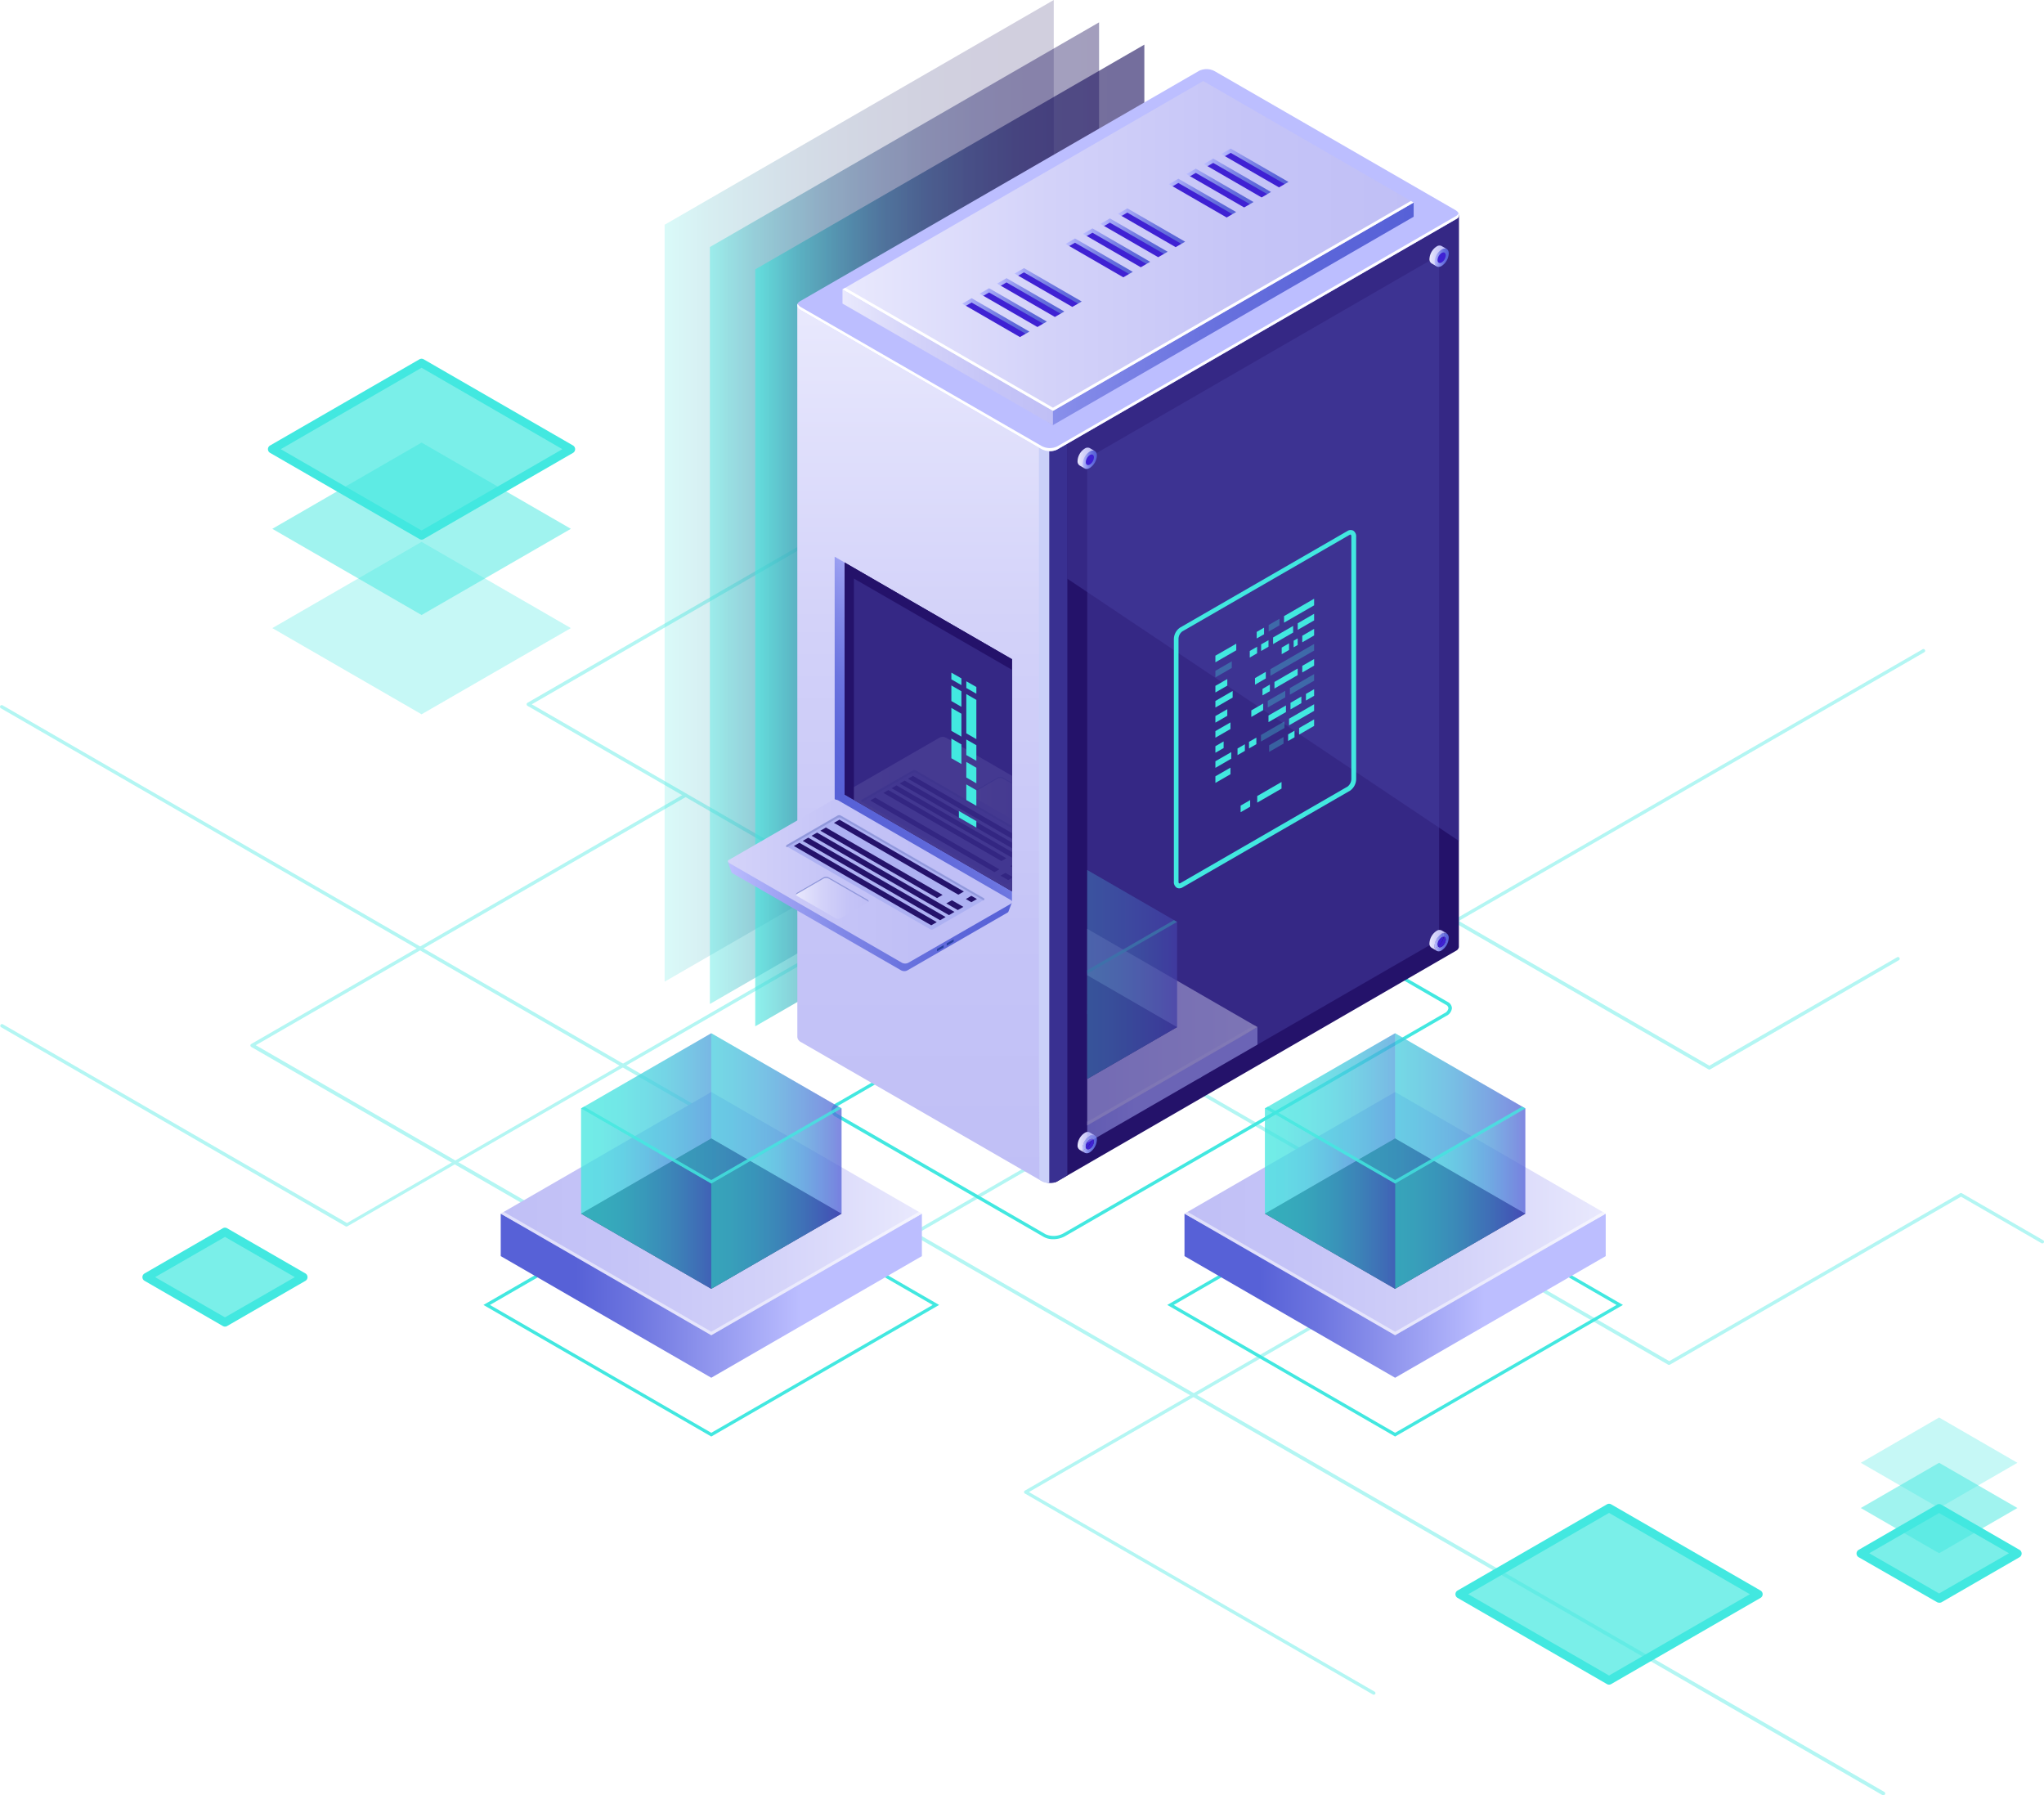 <svg xmlns="http://www.w3.org/2000/svg" xmlns:xlink="http://www.w3.org/1999/xlink" viewBox="0 0 355.79 312.41"><defs><style>.cls-1{mask:url(#mask);filter:url(#luminosity-noclip-2);}.cls-2{mix-blend-mode:multiply;fill:url(#Áåçûìÿííûé_ãðàäèåíò_12);}.cls-3{fill:none;}.cls-4{isolation:isolate;}.cls-5,.cls-9{opacity:0.4;}.cls-13,.cls-14,.cls-15,.cls-6,.cls-73{fill:#42e8e0;}.cls-7{opacity:0.2;}.cls-11,.cls-7,.cls-9{mix-blend-mode:lighten;}.cls-8{fill:url(#Áåçûìÿííûé_ãðàäèåíò_13);}.cls-10{fill:url(#Áåçûìÿííûé_ãðàäèåíò_13-2);}.cls-11{opacity:0.6;}.cls-12{fill:url(#Áåçûìÿííûé_ãðàäèåíò_13-3);}.cls-13{opacity:0.3;}.cls-14,.cls-67,.cls-69,.cls-70,.cls-71,.cls-72,.cls-74,.cls-75,.cls-78,.cls-79,.cls-80,.cls-81,.cls-82,.cls-83,.cls-87,.cls-88,.cls-89,.cls-90,.cls-91,.cls-92{opacity:0.5;}.cls-15{opacity:0.7;}.cls-16{fill:#24126a;}.cls-17{fill:url(#Áåçûìÿííûé_ãðàäèåíò_3);}.cls-18{fill:#393091;}.cls-19{fill:#cad0f9;}.cls-20{opacity:0.51;}.cls-21{fill:#453c9e;}.cls-22{fill:#bcbeff;}.cls-23,.cls-67{fill:#fff;}.cls-24{mask:url(#mask-2);}.cls-25{opacity:0.78;fill:url(#Áåçûìÿííûé_ãðàäèåíò_14);}.cls-26{fill:url(#Áåçûìÿííûé_ãðàäèåíò_24);}.cls-27{fill:url(#Áåçûìÿííûé_ãðàäèåíò_3-2);}.cls-28{fill:url(#Áåçûìÿííûé_ãðàäèåíò_3-3);}.cls-29{fill:#3f21d3;}.cls-30{fill:url(#Áåçûìÿííûé_ãðàäèåíò_24-2);}.cls-31{fill:url(#Áåçûìÿííûé_ãðàäèåíò_24-3);}.cls-32{fill:url(#Áåçûìÿííûé_ãðàäèåíò_24-4);}.cls-33{fill:url(#Áåçûìÿííûé_ãðàäèåíò_24-5);}.cls-34{fill:url(#Áåçûìÿííûé_ãðàäèåíò_24-6);}.cls-35{fill:url(#Áåçûìÿííûé_ãðàäèåíò_24-7);}.cls-36{fill:url(#Áåçûìÿííûé_ãðàäèåíò_24-8);}.cls-37{fill:url(#Áåçûìÿííûé_ãðàäèåíò_24-9);}.cls-38{fill:url(#Áåçûìÿííûé_ãðàäèåíò_24-10);}.cls-39{fill:url(#Áåçûìÿííûé_ãðàäèåíò_24-11);}.cls-40{fill:url(#Áåçûìÿííûé_ãðàäèåíò_24-12);}.cls-41{fill:url(#Áåçûìÿííûé_ãðàäèåíò_24-13);}.cls-42{fill:url(#Áåçûìÿííûé_ãðàäèåíò_24-14);}.cls-43{fill:url(#Áåçûìÿííûé_ãðàäèåíò_24-15);}.cls-44{fill:url(#Áåçûìÿííûé_ãðàäèåíò_3-4);}.cls-45{fill:#2842a2;}.cls-46{fill:#adb1f2;}.cls-47{fill:#9198db;}.cls-48{fill:url(#Áåçûìÿííûé_ãðàäèåíò_3-5);}.cls-49{opacity:0.11;}.cls-50{clip-path:url(#clip-path);}.cls-51{fill:url(#Áåçûìÿííûé_ãðàäèåíò_3-6);}.cls-52{fill:url(#Áåçûìÿííûé_ãðàäèåíò_3-7);}.cls-53{fill:url(#Áåçûìÿííûé_ãðàäèåíò_3-8);}.cls-54{fill:url(#Áåçûìÿííûé_ãðàäèåíò_24-16);}.cls-55{fill:url(#Áåçûìÿííûé_ãðàäèåíò_3-9);}.cls-56{fill:url(#Áåçûìÿííûé_ãðàäèåíò_24-17);}.cls-57{fill:url(#Áåçûìÿííûé_ãðàäèåíò_3-10);}.cls-58{fill:url(#Áåçûìÿííûé_ãðàäèåíò_24-18);}.cls-59{fill:url(#Áåçûìÿííûé_ãðàäèåíò_3-11);}.cls-60{fill:url(#Áåçûìÿííûé_ãðàäèåíò_24-19);}.cls-61{fill:url(#Áåçûìÿííûé_ãðàäèåíò_3-12);}.cls-62{fill:url(#Áåçûìÿííûé_ãðàäèåíò_24-20);}.cls-63{fill:url(#Áåçûìÿííûé_ãðàäèåíò_3-13);}.cls-64{fill:url(#Áåçûìÿííûé_ãðàäèåíò_24-21);}.cls-65{fill:url(#Áåçûìÿííûé_ãðàäèåíò_4);}.cls-66{fill:url(#Áåçûìÿííûé_ãðàäèåíò_3-14);}.cls-68{fill:#0f054c;}.cls-69{fill:url(#Áåçûìÿííûé_ãðàäèåíò_254);}.cls-70{fill:url(#Áåçûìÿííûé_ãðàäèåíò_254-2);}.cls-71{fill:url(#Áåçûìÿííûé_ãðàäèåíò_254-3);}.cls-72{fill:url(#Áåçûìÿííûé_ãðàäèåíò_254-4);}.cls-73{opacity:0.8;}.cls-74{fill:url(#Áåçûìÿííûé_ãðàäèåíò_254-5);}.cls-75{fill:url(#Áåçûìÿííûé_ãðàäèåíò_254-6);}.cls-76{fill:url(#Áåçûìÿííûé_ãðàäèåíò_4-2);}.cls-77{fill:url(#Áåçûìÿííûé_ãðàäèåíò_3-15);}.cls-78{fill:url(#Áåçûìÿííûé_ãðàäèåíò_254-7);}.cls-79{fill:url(#Áåçûìÿííûé_ãðàäèåíò_254-8);}.cls-80{fill:url(#Áåçûìÿííûé_ãðàäèåíò_254-9);}.cls-81{fill:url(#Áåçûìÿííûé_ãðàäèåíò_254-10);}.cls-82{fill:url(#Áåçûìÿííûé_ãðàäèåíò_254-11);}.cls-83{fill:url(#Áåçûìÿííûé_ãðàäèåíò_254-12);}.cls-84{clip-path:url(#clip-path-2);}.cls-85{fill:url(#Áåçûìÿííûé_ãðàäèåíò_4-3);}.cls-86{fill:url(#Áåçûìÿííûé_ãðàäèåíò_3-16);}.cls-87{fill:url(#Áåçûìÿííûé_ãðàäèåíò_254-13);}.cls-88{fill:url(#Áåçûìÿííûé_ãðàäèåíò_254-14);}.cls-89{fill:url(#Áåçûìÿííûé_ãðàäèåíò_254-15);}.cls-90{fill:url(#Áåçûìÿííûé_ãðàäèåíò_254-16);}.cls-91{fill:url(#Áåçûìÿííûé_ãðàäèåíò_254-17);}.cls-92{fill:url(#Áåçûìÿííûé_ãðàäèåíò_254-18);}.cls-93{filter:url(#luminosity-noclip);}</style><filter id="luminosity-noclip" x="183.28" y="-8309.52" width="70.66" height="32766" filterUnits="userSpaceOnUse" color-interpolation-filters="sRGB"><feFlood flood-color="#fff" result="bg"/><feBlend in="SourceGraphic" in2="bg"/></filter><mask id="mask" x="183.28" y="-8309.52" width="70.66" height="32766" maskUnits="userSpaceOnUse"><g class="cls-93"/></mask><linearGradient id="Áåçûìÿííûé_ãðàäèåíò_12" x1="1547.59" y1="44.09" x2="1618.26" y2="44.09" gradientTransform="matrix(-1, 0, 0, 1, 1790.55, 0)" gradientUnits="userSpaceOnUse"><stop offset="0"/><stop offset="0.05" stop-color="#2f2f2f"/><stop offset="0.1" stop-color="#5a5a5a"/><stop offset="0.15" stop-color="#828282"/><stop offset="0.22" stop-color="#a4a4a4"/><stop offset="0.28" stop-color="silver"/><stop offset="0.36" stop-color="#d7d7d7"/><stop offset="0.44" stop-color="#e9e9e9"/><stop offset="0.54" stop-color="#f6f6f6"/><stop offset="0.68" stop-color="#fdfdfd"/><stop offset="1" stop-color="#fff"/></linearGradient><linearGradient id="Áåçûìÿííûé_ãðàäèåíò_13" x1="115.69" y1="85.42" x2="183.42" y2="85.42" gradientUnits="userSpaceOnUse"><stop offset="0" stop-color="#42e8e0"/><stop offset="0.02" stop-color="#40deda"/><stop offset="0.11" stop-color="#37adbc"/><stop offset="0.22" stop-color="#2e82a2"/><stop offset="0.32" stop-color="#285e8c"/><stop offset="0.43" stop-color="#22417a"/><stop offset="0.55" stop-color="#1e2a6c"/><stop offset="0.67" stop-color="#1a1a63"/><stop offset="0.81" stop-color="#19105d"/><stop offset="1" stop-color="#180d5b"/></linearGradient><linearGradient id="Áåçûìÿííûé_ãðàäèåíò_13-2" x1="123.57" y1="89.3" x2="191.31" y2="89.3" xlink:href="#Áåçûìÿííûé_ãðàäèåíò_13"/><linearGradient id="Áåçûìÿííûé_ãðàäèåíò_13-3" x1="131.46" y1="93.19" x2="199.19" y2="93.19" xlink:href="#Áåçûìÿííûé_ãðàäèåíò_13"/><linearGradient id="Áåçûìÿííûé_ãðàäèåíò_3" x1="1629.83" y1="205.88" x2="1629.83" y2="53.1" gradientTransform="matrix(-1, 0, 0, 1, 1790.55, 0)" gradientUnits="userSpaceOnUse"><stop offset="0" stop-color="#c0bff6"/><stop offset="0.29" stop-color="#c5c4f7"/><stop offset="0.64" stop-color="#d3d2f9"/><stop offset="1" stop-color="#e9e9fd"/></linearGradient><filter id="luminosity-noclip-2" x="183.28" y="14.1" width="70.66" height="59.96" filterUnits="userSpaceOnUse" color-interpolation-filters="sRGB"><feFlood flood-color="#fff" result="bg"/><feBlend in="SourceGraphic" in2="bg"/></filter><mask id="mask-2" x="183.28" y="14.1" width="70.66" height="59.96" maskUnits="userSpaceOnUse"><g class="cls-1"><path class="cls-2" d="M209.44,14.1h5l38.86,22.44c.81.47.9,1.18.2,1.58l-1.89,1.09L191.21,74.07,183.28,74Z"/></g></mask><linearGradient id="Áåçûìÿííûé_ãðàäèåíò_14" x1="1547.59" y1="44.09" x2="1618.26" y2="44.09" gradientTransform="matrix(-1, 0, 0, 1, 1790.55, 0)" gradientUnits="userSpaceOnUse"><stop offset="0" stop-color="#e9e9fd"/><stop offset="0.04" stop-color="#d3d5f7"/><stop offset="0.11" stop-color="#b2b6ef"/><stop offset="0.18" stop-color="#969be7"/><stop offset="0.27" stop-color="#7f86e1"/><stop offset="0.36" stop-color="#6d75dd"/><stop offset="0.48" stop-color="#606ad9"/><stop offset="0.64" stop-color="#5963d8"/><stop offset="1" stop-color="#5761d7"/></linearGradient><linearGradient id="Áåçûìÿííûé_ãðàäèåíò_24" x1="1544.48" y1="45.28" x2="1639.07" y2="45.28" gradientTransform="matrix(-1, 0, 0, 1, 1790.55, 0)" gradientUnits="userSpaceOnUse"><stop offset="0" stop-color="#5761d7"/><stop offset="0.18" stop-color="#5c66d9"/><stop offset="0.39" stop-color="#6a73df"/><stop offset="0.61" stop-color="#8289e8"/><stop offset="0.85" stop-color="#a3a7f5"/><stop offset="1" stop-color="#bcbeff"/></linearGradient><linearGradient id="Áåçûìÿííûé_ãðàäèåíò_3-2" x1="1607.27" y1="62.17" x2="1643.9" y2="62.17" xlink:href="#Áåçûìÿííûé_ãðàäèåíò_3"/><linearGradient id="Áåçûìÿííûé_ãðàäèåíò_3-3" x1="1544.48" y1="42.81" x2="1643.9" y2="42.81" xlink:href="#Áåçûìÿííûé_ãðàäèåíò_3"/><linearGradient id="Áåçûìÿííûé_ãðàäèåíò_24-2" x1="1566.27" y1="28.94" x2="1577.97" y2="28.94" xlink:href="#Áåçûìÿííûé_ãðàäèåíò_24"/><linearGradient id="Áåçûìÿííûé_ãðàäèåíò_24-3" x1="1569.31" y1="30.69" x2="1581.01" y2="30.69" xlink:href="#Áåçûìÿííûé_ãðàäèåíò_24"/><linearGradient id="Áåçûìÿííûé_ãðàäèåíò_24-4" x1="1572.35" y1="32.44" x2="1584.04" y2="32.44" xlink:href="#Áåçûìÿííûé_ãðàäèåíò_24"/><linearGradient id="Áåçûìÿííûé_ãðàäèåíò_24-5" x1="1575.38" y1="34.19" x2="1587.08" y2="34.19" xlink:href="#Áåçûìÿííûé_ãðàäèåíò_24"/><linearGradient id="Áåçûìÿííûé_ãðàäèåíò_24-6" x1="1584.26" y1="39.35" x2="1595.96" y2="39.35" xlink:href="#Áåçûìÿííûé_ãðàäèåíò_24"/><linearGradient id="Áåçûìÿííûé_ãðàäèåíò_24-7" x1="1587.3" y1="41.09" x2="1599" y2="41.09" xlink:href="#Áåçûìÿííûé_ãðàäèåíò_24"/><linearGradient id="Áåçûìÿííûé_ãðàäèåíò_24-8" x1="1590.34" y1="42.84" x2="1602.03" y2="42.84" xlink:href="#Áåçûìÿííûé_ãðàäèåíò_24"/><linearGradient id="Áåçûìÿííûé_ãðàäèåíò_24-9" x1="1593.37" y1="44.59" x2="1605.07" y2="44.59" xlink:href="#Áåçûìÿííûé_ãðàäèåíò_24"/><linearGradient id="Áåçûìÿííûé_ãðàäèåíò_24-10" x1="1602.25" y1="49.75" x2="1613.95" y2="49.75" xlink:href="#Áåçûìÿííûé_ãðàäèåíò_24"/><linearGradient id="Áåçûìÿííûé_ãðàäèåíò_24-11" x1="1605.29" y1="51.5" x2="1616.99" y2="51.5" xlink:href="#Áåçûìÿííûé_ãðàäèåíò_24"/><linearGradient id="Áåçûìÿííûé_ãðàäèåíò_24-12" x1="1608.33" y1="53.24" x2="1620.02" y2="53.24" xlink:href="#Áåçûìÿííûé_ãðàäèåíò_24"/><linearGradient id="Áåçûìÿííûé_ãðàäèåíò_24-13" x1="1611.36" y1="54.99" x2="1623.06" y2="54.99" xlink:href="#Áåçûìÿííûé_ãðàäèåíò_24"/><linearGradient id="Áåçûìÿííûé_ãðàäèåíò_24-14" x1="1644.72" y1="137.96" x2="1619.94" y2="119.56" xlink:href="#Áåçûìÿííûé_ãðàäèåíò_24"/><linearGradient id="Áåçûìÿííûé_ãðàäèåíò_24-15" x1="1614.41" y1="155.07" x2="1663.85" y2="155.07" xlink:href="#Áåçûìÿííûé_ãðàäèåíò_24"/><linearGradient id="Áåçûìÿííûé_ãðàäèåíò_3-4" x1="1631.02" y1="153.43" x2="1680.48" y2="153.43" xlink:href="#Áåçûìÿííûé_ãðàäèåíò_3"/><linearGradient id="Áåçûìÿííûé_ãðàäèåíò_3-5" x1="1639.39" y1="156.23" x2="1652.06" y2="156.23" xlink:href="#Áåçûìÿííûé_ãðàäèåíò_3"/><clipPath id="clip-path"><polygon class="cls-3" points="148.63 139.22 148.63 100.68 176.15 116.56 176.15 155.11 148.63 139.22"/></clipPath><linearGradient id="Áåçûìÿííûé_ãðàäèåíò_3-6" x1="1612.32" y1="142.43" x2="1661.55" y2="142.43" xlink:href="#Áåçûìÿííûé_ãðàäèåíò_3"/><linearGradient id="Áåçûìÿííûé_ãðàäèåíò_3-7" x1="1609.08" y1="138.81" x2="1621.68" y2="138.81" xlink:href="#Áåçûìÿííûé_ãðàäèåíò_3"/><linearGradient id="Áåçûìÿííûé_ãðàäèåíò_3-8" x1="1599.98" y1="79.71" x2="1602.98" y2="79.71" xlink:href="#Áåçûìÿííûé_ãðàäèåíò_3"/><linearGradient id="Áåçûìÿííûé_ãðàäèåíò_24-16" x1="1599.62" y1="80.01" x2="1602.1" y2="80.01" xlink:href="#Áåçûìÿííûé_ãðàäèåíò_24"/><linearGradient id="Áåçûìÿííûé_ãðàäèåíò_3-9" x1="1538.73" y1="44.54" x2="1541.72" y2="44.54" xlink:href="#Áåçûìÿííûé_ãðàäèåíò_3"/><linearGradient id="Áåçûìÿííûé_ãðàäèåíò_24-17" x1="1538.36" y1="44.85" x2="1540.84" y2="44.85" xlink:href="#Áåçûìÿííûé_ãðàäèåíò_24"/><linearGradient id="Áåçûìÿííûé_ãðàäèåíò_3-10" x1="1599.98" y1="198.8" x2="1602.98" y2="198.8" xlink:href="#Áåçûìÿííûé_ãðàäèåíò_3"/><linearGradient id="Áåçûìÿííûé_ãðàäèåíò_24-18" x1="1599.62" y1="199.15" x2="1602.1" y2="199.15" xlink:href="#Áåçûìÿííûé_ãðàäèåíò_24"/><linearGradient id="Áåçûìÿííûé_ãðàäèåíò_3-11" x1="1599.98" y1="199.06" x2="1602.98" y2="199.06" xlink:href="#Áåçûìÿííûé_ãðàäèåíò_3"/><linearGradient id="Áåçûìÿííûé_ãðàäèåíò_24-19" x1="1599.62" y1="199.06" x2="1602.1" y2="199.06" xlink:href="#Áåçûìÿííûé_ãðàäèåíò_24"/><linearGradient id="Áåçûìÿííûé_ãðàäèåíò_3-12" x1="1538.73" y1="163.64" x2="1541.72" y2="163.64" xlink:href="#Áåçûìÿííûé_ãðàäèåíò_3"/><linearGradient id="Áåçûìÿííûé_ãðàäèåíò_24-20" x1="1538.36" y1="163.98" x2="1540.84" y2="163.98" xlink:href="#Áåçûìÿííûé_ãðàäèåíò_24"/><linearGradient id="Áåçûìÿííûé_ãðàäèåíò_3-13" x1="1538.73" y1="163.89" x2="1541.72" y2="163.89" xlink:href="#Áåçûìÿííûé_ãðàäèåíò_3"/><linearGradient id="Áåçûìÿííûé_ãðàäèåíò_24-21" x1="1538.36" y1="163.89" x2="1540.84" y2="163.89" xlink:href="#Áåçûìÿííûé_ãðàäèåíò_24"/><linearGradient id="Áåçûìÿííûé_ãðàäèåíò_4" x1="87.16" y1="225.49" x2="139.4" y2="225.49" gradientUnits="userSpaceOnUse"><stop offset="0.25" stop-color="#5761d7"/><stop offset="0.44" stop-color="#6c74df"/><stop offset="0.82" stop-color="#a2a6f5"/><stop offset="1" stop-color="#bcbeff"/></linearGradient><linearGradient id="Áåçûìÿííûé_ãðàäèåíò_3-14" x1="87.16" y1="211.21" x2="160.47" y2="211.21" gradientTransform="matrix(1, 0, 0, 1, 0, 0)" xlink:href="#Áåçûìÿííûé_ãðàäèåíò_3"/><linearGradient id="Áåçûìÿííûé_ãðàäèåíò_254" x1="101.15" y1="211.21" x2="146.48" y2="211.21" gradientUnits="userSpaceOnUse"><stop offset="0" stop-color="#42e8e0"/><stop offset="0.15" stop-color="#43e3e0"/><stop offset="0.33" stop-color="#45d5df"/><stop offset="0.52" stop-color="#49bddd"/><stop offset="0.72" stop-color="#4e9cdb"/><stop offset="0.93" stop-color="#5472d8"/><stop offset="1" stop-color="#5761d7"/></linearGradient><linearGradient id="Áåçûìÿííûé_ãðàäèåíò_254-2" x1="123.81" y1="195.51" x2="146.48" y2="195.51" xlink:href="#Áåçûìÿííûé_ãðàäèåíò_254"/><linearGradient id="Áåçûìÿííûé_ãðàäèåíò_254-3" x1="101.15" y1="195.51" x2="123.81" y2="195.51" xlink:href="#Áåçûìÿííûé_ãðàäèåíò_254"/><linearGradient id="Áåçûìÿííûé_ãðàäèåíò_254-4" x1="101.15" y1="192.9" x2="146.48" y2="192.9" xlink:href="#Áåçûìÿííûé_ãðàäèåíò_254"/><linearGradient id="Áåçûìÿííûé_ãðàäèåíò_254-5" x1="123.81" y1="208.6" x2="146.48" y2="208.6" xlink:href="#Áåçûìÿííûé_ãðàäèåíò_254"/><linearGradient id="Áåçûìÿííûé_ãðàäèåíò_254-6" x1="101.15" y1="208.6" x2="123.81" y2="208.6" xlink:href="#Áåçûìÿííûé_ãðàäèåíò_254"/><linearGradient id="Áåçûìÿííûé_ãðàäèåíò_4-2" x1="206.18" y1="225.49" x2="258.42" y2="225.49" xlink:href="#Áåçûìÿííûé_ãðàäèåíò_4"/><linearGradient id="Áåçûìÿííûé_ãðàäèåíò_3-15" x1="206.18" y1="211.21" x2="279.5" y2="211.21" gradientTransform="matrix(1, 0, 0, 1, 0, 0)" xlink:href="#Áåçûìÿííûé_ãðàäèåíò_3"/><linearGradient id="Áåçûìÿííûé_ãðàäèåíò_254-7" x1="220.18" y1="211.21" x2="265.5" y2="211.21" xlink:href="#Áåçûìÿííûé_ãðàäèåíò_254"/><linearGradient id="Áåçûìÿííûé_ãðàäèåíò_254-8" x1="242.84" y1="195.51" x2="265.5" y2="195.51" xlink:href="#Áåçûìÿííûé_ãðàäèåíò_254"/><linearGradient id="Áåçûìÿííûé_ãðàäèåíò_254-9" x1="220.18" y1="195.51" x2="242.84" y2="195.51" xlink:href="#Áåçûìÿííûé_ãðàäèåíò_254"/><linearGradient id="Áåçûìÿííûé_ãðàäèåíò_254-10" x1="220.18" y1="192.9" x2="265.5" y2="192.9" xlink:href="#Áåçûìÿííûé_ãðàäèåíò_254"/><linearGradient id="Áåçûìÿííûé_ãðàäèåíò_254-11" x1="242.84" y1="208.6" x2="265.5" y2="208.6" xlink:href="#Áåçûìÿííûé_ãðàäèåíò_254"/><linearGradient id="Áåçûìÿííûé_ãðàäèåíò_254-12" x1="220.18" y1="208.6" x2="242.84" y2="208.6" xlink:href="#Áåçûìÿííûé_ãðàäèåíò_254"/><clipPath id="clip-path-2"><polygon class="cls-3" points="189.25 79.78 189.25 198.9 250.5 163.54 250.5 44.41 189.25 79.78"/></clipPath><linearGradient id="Áåçûìÿííûé_ãðàäèåíò_4-3" x1="145.56" y1="193.03" x2="197.81" y2="193.03" xlink:href="#Áåçûìÿííûé_ãðàäèåíò_4"/><linearGradient id="Áåçûìÿííûé_ãðàäèåíò_3-16" x1="145.56" y1="178.75" x2="218.88" y2="178.75" gradientTransform="matrix(1, 0, 0, 1, 0, 0)" xlink:href="#Áåçûìÿííûé_ãðàäèåíò_3"/><linearGradient id="Áåçûìÿííûé_ãðàäèåíò_254-13" x1="159.56" y1="178.75" x2="204.88" y2="178.75" xlink:href="#Áåçûìÿííûé_ãðàäèåíò_254"/><linearGradient id="Áåçûìÿííûé_ãðàäèåíò_254-14" x1="182.22" y1="163.05" x2="204.88" y2="163.05" xlink:href="#Áåçûìÿííûé_ãðàäèåíò_254"/><linearGradient id="Áåçûìÿííûé_ãðàäèåíò_254-15" x1="159.56" y1="163.05" x2="182.22" y2="163.05" xlink:href="#Áåçûìÿííûé_ãðàäèåíò_254"/><linearGradient id="Áåçûìÿííûé_ãðàäèåíò_254-16" x1="159.56" y1="160.44" x2="204.88" y2="160.44" xlink:href="#Áåçûìÿííûé_ãðàäèåíò_254"/><linearGradient id="Áåçûìÿííûé_ãðàäèåíò_254-17" x1="182.22" y1="176.14" x2="204.88" y2="176.14" xlink:href="#Áåçûìÿííûé_ãðàäèåíò_254"/><linearGradient id="Áåçûìÿííûé_ãðàäèåíò_254-18" x1="159.56" y1="176.14" x2="182.22" y2="176.14" xlink:href="#Áåçûìÿííûé_ãðàäèåíò_254"/></defs><g class="cls-4"><g id="Camada_2" data-name="Camada 2"><g id="Ñëîé_1" data-name="Ñëîé 1"><g class="cls-5"><path class="cls-6" d="M60.35,213.44a.26.26,0,0,1-.15,0l-60-34.67a.29.29,0,0,1-.11-.4.3.3,0,0,1,.41-.11l59.9,34.58,142.13-82.06a.32.32,0,0,1,.3,0l94.71,54.68,32.69-18.87a.29.29,0,0,1,.4.11.28.28,0,0,1-.1.4l-32.84,19a.32.32,0,0,1-.3,0l-94.71-54.68L60.49,213.4A.23.23,0,0,1,60.35,213.44Z"/><path class="cls-6" d="M290.55,237.52a.23.23,0,0,1-.14,0L91.81,122.83a.31.31,0,0,1,0-.52L193.36,63.69a.3.3,0,0,1,.41.1.3.3,0,0,1-.11.41L92.56,122.57l198,114.31,50.63-29.22a.27.27,0,0,1,.3,0l14.16,8.18a.29.29,0,0,1,.11.4.3.3,0,0,1-.41.11l-14-8.09L290.7,237.48A.24.24,0,0,1,290.55,237.52Z"/><path class="cls-6" d="M239.17,294.92a.26.26,0,0,1-.15,0l-60.62-35a.3.3,0,0,1-.15-.26.29.29,0,0,1,.15-.25l75.4-43.53a.28.28,0,0,1,.4.1.29.29,0,0,1-.1.41l-75,43.27,60.17,34.74a.3.3,0,0,1,.11.41A.29.29,0,0,1,239.17,294.92Z"/><path class="cls-6" d="M327.83,312.41a.28.28,0,0,1-.15,0L.15,123.26a.29.29,0,0,1-.11-.4.3.3,0,0,1,.41-.11L328,311.85a.3.3,0,0,1-.15.56Z"/><path class="cls-6" d="M129.89,231.83a.42.42,0,0,1-.15,0l-86-49.63a.3.3,0,0,1,0-.52l75.4-43.53a.29.29,0,0,1,.4.11.3.3,0,0,1-.11.41L44.52,181.9l85.37,49.29L334.65,113a.29.29,0,0,1,.41.1.3.3,0,0,1-.11.41L130,231.79A.42.42,0,0,1,129.89,231.83Z"/></g><g class="cls-7"><polygon class="cls-8" points="183.42 0 115.69 39.11 115.69 170.84 183.42 131.73 183.42 0"/></g><g class="cls-9"><polygon class="cls-10" points="191.31 3.89 123.57 42.99 123.57 174.72 191.31 135.62 191.31 3.89"/></g><g class="cls-11"><polygon class="cls-12" points="199.19 7.77 131.46 46.88 131.46 178.61 199.19 139.5 199.19 7.77"/></g><polygon class="cls-13" points="73.38 124.31 47.4 109.31 73.38 94.3 99.37 109.31 73.38 124.31"/><polygon class="cls-14" points="73.38 107.03 47.4 92.03 73.38 77.02 99.37 92.03 73.38 107.03"/><polygon class="cls-15" points="73.38 93.17 47.4 78.17 73.38 63.17 99.37 78.17 73.38 93.17"/><path class="cls-6" d="M73.38,93.91a.71.71,0,0,1-.37-.1l-26-15a.73.73,0,0,1-.37-.64.74.74,0,0,1,.37-.64l26-15a.75.75,0,0,1,.74,0l26,15a.76.76,0,0,1,.36.64.74.74,0,0,1-.36.64l-26,15A.69.69,0,0,1,73.38,93.91ZM48.87,78.17,73.38,92.32,97.89,78.17,73.38,64Z"/><polygon class="cls-15" points="280.08 292.44 254.09 277.44 280.08 262.44 306.06 277.44 280.08 292.44"/><path class="cls-6" d="M280.08,293.18a.71.71,0,0,1-.37-.1l-26-15a.74.74,0,0,1,0-1.28l26-15a.75.75,0,0,1,.74,0l26,15a.74.74,0,0,1,0,1.28l-26,15A.71.71,0,0,1,280.08,293.18Zm-24.51-15.74,24.51,14.15,24.51-14.15-24.51-14.15Z"/><polygon class="cls-15" points="337.53 278.18 323.9 270.31 337.53 262.44 351.16 270.31 337.53 278.18"/><polygon class="cls-14" points="337.53 270.31 323.9 262.44 337.53 254.57 351.16 262.44 337.53 270.31"/><polygon class="cls-13" points="337.53 262.44 323.9 254.57 337.53 246.69 351.16 254.57 337.53 262.44"/><path class="cls-6" d="M337.53,278.92a.82.82,0,0,1-.37-.1L323.53,271a.74.74,0,0,1-.37-.64.73.73,0,0,1,.37-.64l13.63-7.87a.75.75,0,0,1,.74,0l13.63,7.87a.74.74,0,0,1,0,1.28l-13.63,7.87A.82.82,0,0,1,337.53,278.92Zm-12.16-8.61,12.16,7,12.16-7-12.16-7Z"/><polygon class="cls-15" points="39.16 230.13 25.53 222.26 39.16 214.39 52.8 222.26 39.16 230.13"/><path class="cls-6" d="M39.16,230.87a.74.74,0,0,1-.37-.1L25.16,222.9a.73.73,0,0,1-.37-.64.74.74,0,0,1,.37-.64l13.63-7.87a.75.75,0,0,1,.74,0l13.64,7.87a.75.75,0,0,1,.36.64.74.74,0,0,1-.36.64l-13.64,7.87A.69.69,0,0,1,39.16,230.87ZM27,222.26l12.16,7,12.16-7-12.16-7Z"/><path class="cls-6" d="M183.32,215.66a3.3,3.3,0,0,1-1.61-.38l-36.27-20.94a1.28,1.28,0,0,1-.73-1.09,1.66,1.66,0,0,1,1-1.35L212,153.57a4,4,0,0,1,3.66-.14L252,174.37a1.28,1.28,0,0,1,.73,1.09,1.69,1.69,0,0,1-1,1.35l-66.35,38.33A4.22,4.22,0,0,1,183.32,215.66Zm-1.33-.87a3.47,3.47,0,0,0,3.1-.14l66.35-38.33a1.15,1.15,0,0,0,.68-.86.74.74,0,0,0-.44-.6l-36.27-21a3.51,3.51,0,0,0-3.1.15L146,192.38c-.43.25-.69.57-.69.87a.78.78,0,0,0,.45.6Z"/><path class="cls-16" d="M183.53,71.32h-7.65c1.13-2.58,1.84-4.16,1.84-4.16l76.22-29.75v127.3s0,0,0,0v.12h0a.88.88,0,0,1-.46.61L184,205.61a1.55,1.55,0,0,1-.44.17Z"/><path class="cls-17" d="M138.78,53.1l43.86,25v76.62l0,0v51.15h0a3.15,3.15,0,0,1-1.41-.38l-41.78-24.12a1.14,1.14,0,0,1-.66-.87h0Z"/><path class="cls-18" d="M185.79,39.83V204.56L184,205.61a2.47,2.47,0,0,1-1.3.27c-.51,0-.53-.3-.95-.54l-.37-.15.4-19.55V155l-.91-115.19Z"/><path class="cls-19" d="M180.84,185.91V77.1l1.8,1v76.62l0,0v51.15h0a1.73,1.73,0,0,1-.32,0h0a3.77,3.77,0,0,1-.68-.18l0,0a1.87,1.87,0,0,1-.32-.15l-.39-.23Z"/><g class="cls-20"><polygon class="cls-21" points="250.5 44.41 189.25 79.78 189.25 198.9 250.5 163.54 250.5 44.41"/></g><g class="cls-20"><polygon class="cls-21" points="253.94 146.35 185.79 100.72 185.79 77.2 253.94 37.41 253.94 146.35"/></g><path class="cls-22" d="M184,78.25l69.5-40.13c.7-.4.61-1.11-.2-1.58L211.49,12.42a3,3,0,0,0-2.74-.11l-69.5,40.12c-.7.41-.61,1.12.2,1.58l41.78,24.12A3.06,3.06,0,0,0,184,78.25Z"/><path class="cls-23" d="M253.47,37.58,184,77.7a3,3,0,0,1-2.74-.11L139.45,53.47a1.42,1.42,0,0,1-.61-.61c-.17.38,0,.82.61,1.15l41.78,24.12a3.06,3.06,0,0,0,2.74.12l69.5-40.13a.75.75,0,0,0,.41-1A1,1,0,0,1,253.47,37.58Z"/><g class="cls-24"><path class="cls-25" d="M209.44,14.1h5l38.86,22.44c.81.47.9,1.18.2,1.58l-1.89,1.09L191.21,74.07,183.28,74Z"/></g><polygon class="cls-26" points="209.44 16.58 242.84 35.85 246.07 35.25 246.07 37.72 183.28 73.98 151.48 52.36 209.44 16.58"/><polygon class="cls-27" points="146.65 50.36 146.65 52.83 183.28 73.98 183.28 71.51 146.65 50.36"/><polygon class="cls-28" points="183.28 71.51 246.07 35.25 209.44 14.1 146.65 50.36 183.28 71.51"/><polygon class="cls-23" points="183.28 70.95 147.13 50.08 146.65 50.36 183.28 71.51 246.07 35.25 245.59 34.97 183.28 70.95"/><polygon class="cls-29" points="222.63 32.61 223.63 32.03 223.55 31.56 214.27 26.16 212.98 26.78 213.22 27.18 222.63 32.61"/><polygon class="cls-30" points="214.22 26.6 213.22 27.18 212.58 26.8 214.22 25.86 224.28 31.66 223.63 32.03 214.22 26.6"/><polygon class="cls-29" points="219.6 34.36 220.6 33.78 220.51 33.31 211.23 27.91 209.94 28.52 210.19 28.92 219.6 34.36"/><polygon class="cls-31" points="211.18 28.35 210.19 28.92 209.54 28.55 211.18 27.6 221.24 33.41 220.59 33.78 211.18 28.35"/><polygon class="cls-29" points="216.56 36.1 217.56 35.53 217.48 35.06 208.2 29.66 206.91 30.27 207.15 30.67 216.56 36.1"/><polygon class="cls-32" points="208.15 30.09 207.15 30.67 206.5 30.3 208.15 29.35 218.2 35.16 217.56 35.53 208.15 30.09"/><polygon class="cls-29" points="213.52 37.85 214.52 37.27 214.44 36.8 205.16 31.41 203.87 32.02 204.11 32.42 213.52 37.85"/><polygon class="cls-33" points="205.11 31.84 204.11 32.42 203.47 32.05 205.11 31.1 215.17 36.9 214.52 37.27 205.11 31.84"/><polygon class="cls-29" points="204.64 43.01 205.64 42.43 205.56 41.97 196.28 36.56 194.99 37.18 195.23 37.58 204.64 43.01"/><polygon class="cls-34" points="196.23 37 195.23 37.58 194.59 37.21 196.23 36.26 206.29 42.06 205.64 42.44 196.23 37"/><polygon class="cls-29" points="201.6 44.76 202.61 44.18 202.52 43.71 193.24 38.31 191.96 38.93 192.19 39.33 201.6 44.76"/><polygon class="cls-35" points="193.19 38.75 192.19 39.33 191.55 38.95 193.19 38.01 203.25 43.81 202.6 44.18 193.19 38.75"/><polygon class="cls-29" points="198.57 46.51 199.57 45.93 199.49 45.46 190.21 40.06 188.92 40.67 189.16 41.07 198.57 46.51"/><polygon class="cls-36" points="190.16 40.5 189.16 41.07 188.51 40.7 190.16 39.75 200.21 45.56 199.57 45.93 190.16 40.5"/><polygon class="cls-29" points="195.53 48.26 196.53 47.68 196.45 47.21 187.17 41.81 185.88 42.42 186.12 42.82 195.53 48.26"/><polygon class="cls-37" points="187.12 42.24 186.12 42.82 185.48 42.45 187.12 41.5 197.18 47.31 196.53 47.68 187.12 42.24"/><polygon class="cls-29" points="186.65 53.41 187.65 52.84 187.57 52.37 178.29 46.97 177 47.58 177.24 47.98 186.65 53.41"/><polygon class="cls-38" points="178.24 47.4 177.24 47.98 176.6 47.61 178.24 46.66 188.29 52.47 187.65 52.84 178.24 47.4"/><polygon class="cls-29" points="183.62 55.16 184.62 54.58 184.53 54.12 175.25 48.72 173.97 49.33 174.21 49.73 183.62 55.16"/><polygon class="cls-39" points="175.2 49.15 174.21 49.73 173.56 49.36 175.2 48.41 185.26 54.21 184.61 54.59 175.2 49.15"/><polygon class="cls-29" points="180.58 56.91 181.58 56.33 181.5 55.86 172.22 50.46 170.93 51.08 171.17 51.48 180.58 56.91"/><polygon class="cls-40" points="172.17 50.9 171.17 51.48 170.52 51.1 172.17 50.16 182.22 55.96 181.58 56.33 172.17 50.9"/><polygon class="cls-29" points="177.54 58.66 178.54 58.08 178.46 57.61 169.18 52.21 167.89 52.82 168.13 53.22 177.54 58.66"/><polygon class="cls-41" points="169.13 52.65 168.13 53.22 167.49 52.85 169.13 51.9 179.19 57.71 178.54 58.08 169.13 52.65"/><polygon class="cls-22" points="145.29 139.07 176.15 156.89 176.15 114.72 145.29 96.9 145.29 139.07"/><polygon class="cls-42" points="147.01 97.89 147.01 138.28 176.15 155.11 176.15 156.89 145.29 139.07 145.29 96.9 147.01 97.89"/><path class="cls-43" d="M126.7,150l1.66.86,16.58-9.57a1.21,1.21,0,0,1,1.08,0l28.6,16.52c.27-.16,1.52-.76,1.52-.76l-.6,1.58h0a.33.33,0,0,1-.17.19L157.9,168.9a1.18,1.18,0,0,1-1.08-.05L127.55,152a.53.53,0,0,1-.24-.26h0Z"/><path class="cls-44" d="M127,150.23l30,17.32a1.21,1.21,0,0,0,1.11,0L176,157.26c.28-.16.25-.45-.08-.64l-30-17.32a1.21,1.21,0,0,0-1.11,0l-17.9,10.33C126.59,149.76,126.63,150,127,150.23Z"/><path class="cls-45" d="M166,163.8v-.33s0,0,0,0l-1.16.67a.1.1,0,0,0-.05.08v.33s0,0,.05,0l1.16-.67A.1.1,0,0,0,166,163.8Z"/><path class="cls-45" d="M164.26,164.8v-.32s0,0,0,0l-1.16.67a.12.12,0,0,0,0,.08v.33s0,0,0,0l1.16-.67A.1.1,0,0,0,164.26,164.8Z"/><path class="cls-46" d="M171.29,156.29,146.37,141.9a.57.57,0,0,0-.54,0L137,147a.19.19,0,0,0,0,.33l24.91,14.38a.52.52,0,0,0,.54,0l8.88-5.13A.19.19,0,0,0,171.29,156.29Z"/><path class="cls-47" d="M171.29,156.62l-.09.06-24.83-14.34a.52.52,0,0,0-.54,0L137,147.42l-.08,0a.19.19,0,0,1,0-.33l8.87-5.14a.57.57,0,0,1,.54,0l24.92,14.39A.19.19,0,0,1,171.29,156.62Z"/><polygon class="cls-16" points="145.16 143.2 166.81 155.7 167.78 155.15 146.12 142.65 145.16 143.2"/><polygon class="cls-16" points="142.8 144.57 163.11 156.29 164.07 155.74 143.76 144.01 142.8 144.57"/><polygon class="cls-16" points="141.26 145.45 165.18 159.26 166.14 158.7 142.23 144.9 141.26 145.45"/><polygon class="cls-16" points="139.73 146.34 163.64 160.15 164.6 159.59 140.69 145.78 139.73 146.34"/><polygon class="cls-16" points="138.19 147.23 162.1 161.03 163.06 160.48 139.15 146.67 138.19 147.23"/><polygon class="cls-16" points="168.12 156.46 169.08 157.01 170.05 156.46 169.08 155.9 168.12 156.46"/><polygon class="cls-16" points="164.72 157.22 166.72 158.38 167.69 157.82 165.69 156.67 164.72 157.22"/><path class="cls-48" d="M145.41,159.78l-6.72-3.88c-.27-.16-.27-.4,0-.55l4.59-2.66a1.06,1.06,0,0,1,.95,0l6.73,3.88a.29.29,0,0,1,0,.55l-4.6,2.66A1.06,1.06,0,0,1,145.41,159.78Z"/><path class="cls-47" d="M151,156.8l-6.73-3.88a1.06,1.06,0,0,0-.95,0l-4.59,2.65a.44.44,0,0,0-.17.16c-.07-.13,0-.28.17-.38l4.59-2.66a1.06,1.06,0,0,1,.95,0l6.73,3.88c.18.11.23.26.16.39A.35.35,0,0,0,151,156.8Z"/><polygon class="cls-16" points="147.01 97.89 176.15 114.72 176.15 155.11 147.01 138.28 147.01 97.89"/><polygon class="cls-16" points="147.01 97.89 176.15 114.72 176.15 155.11 147.01 138.28 147.01 97.89"/><g class="cls-20"><polygon class="cls-21" points="148.63 139.22 148.63 100.68 176.15 116.56 176.15 155.11 148.63 139.22"/></g><g class="cls-49"><g class="cls-50"><path class="cls-51" d="M145.81,139.25l29.85,17.23a1.25,1.25,0,0,0,1.11.05l17.81-10.29c.28-.16.25-.44-.08-.63l-29.85-17.24a1.21,1.21,0,0,0-1.11,0l-17.81,10.28C145.45,138.77,145.48,139.06,145.81,139.25Z"/><path class="cls-52" d="M175.75,142.34l-6.69-3.86a.29.29,0,0,1,0-.55l4.58-2.64a1,1,0,0,1,.94,0l6.69,3.86a.29.29,0,0,1,0,.55l-4.57,2.64A1.06,1.06,0,0,1,175.75,142.34Z"/><path class="cls-47" d="M181.27,139.37l-6.69-3.86a1,1,0,0,0-.94,0l-4.58,2.64a.48.48,0,0,0-.16.16c-.07-.13,0-.28.16-.38l4.58-2.64a1,1,0,0,1,.94,0l6.69,3.86c.18.11.23.25.17.39A.55.55,0,0,0,181.27,139.37Z"/><path class="cls-46" d="M184.21,148.37,159.4,134.05a.55.55,0,0,0-.53,0L150,139.16a.19.19,0,0,0,0,.33l24.79,14.32a.57.57,0,0,0,.54,0l8.84-5.11A.19.19,0,0,0,184.21,148.37Z"/><path class="cls-47" d="M184.21,148.7l-.09.05L159.4,134.48a.55.55,0,0,0-.53,0l-8.74,5.06-.09,0a.19.19,0,0,1,0-.33l8.83-5.11a.55.55,0,0,1,.53,0l24.81,14.32A.19.19,0,0,1,184.21,148.7Z"/><polygon class="cls-16" points="152.35 138.81 173.96 151.29 173.1 151.78 151.49 139.31 152.35 138.81"/><polygon class="cls-16" points="154.63 137.5 175.17 149.36 174.31 149.85 153.77 137.99 154.63 137.5"/><polygon class="cls-16" points="176.7 150.24 178.62 151.35 177.76 151.85 175.84 150.74 176.7 150.24"/><polygon class="cls-16" points="175.01 151.9 176.34 152.67 175.49 153.16 174.15 152.39 175.01 151.9"/><polygon class="cls-16" points="156.05 136.68 180.05 150.53 179.19 151.02 155.2 137.17 156.05 136.68"/><polygon class="cls-16" points="157.48 135.85 181.47 149.7 180.62 150.2 156.62 136.35 157.48 135.85"/><polygon class="cls-16" points="158.91 135.03 182.9 148.88 182.04 149.38 158.05 135.52 158.91 135.03"/></g></g><polygon class="cls-6" points="168.2 119.73 169.95 120.73 169.95 119.56 168.2 118.56 168.2 119.73"/><polygon class="cls-6" points="168.2 127.62 169.95 128.63 169.95 121.8 168.2 120.79 168.2 127.62"/><polygon class="cls-6" points="168.2 131.4 169.95 132.4 169.95 129.69 168.2 128.69 168.2 131.4"/><polygon class="cls-6" points="168.2 135.31 169.95 136.32 169.95 133.61 168.2 132.6 168.2 135.31"/><polygon class="cls-6" points="165.6 122 167.35 123.01 167.35 120.3 165.6 119.29 165.6 122"/><polygon class="cls-6" points="165.6 127.19 167.35 128.19 167.35 124.21 165.6 123.2 165.6 127.19"/><polygon class="cls-6" points="165.6 131.96 167.35 132.96 167.35 129.55 165.6 128.54 165.6 131.96"/><polygon class="cls-6" points="168.2 139.23 169.95 140.23 169.95 137.52 168.2 136.51 168.2 139.23"/><polygon class="cls-6" points="165.6 118.23 167.35 119.23 167.35 118.06 165.6 117.06 165.6 118.23"/><polygon class="cls-6" points="166.91 142.27 169.95 144.03 169.95 142.9 166.91 141.14 166.91 142.27"/><path class="cls-53" d="M187.57,80.21a2.71,2.71,0,0,1,1.24-2.14.87.87,0,0,1,.88-.09h0l.87.51-.54,0a1.18,1.18,0,0,1,0,.27,2.77,2.77,0,0,1-1.24,2.15,1.59,1.59,0,0,1-.27.12l.25.47-.85-.5h0A.87.87,0,0,1,187.57,80.21Z"/><path class="cls-54" d="M188.45,80.73c0,.79.56,1.11,1.24.71a2.73,2.73,0,0,0,1.24-2.14c0-.79-.56-1.11-1.24-.72A2.77,2.77,0,0,0,188.45,80.73Z"/><path class="cls-29" d="M189,80.42c0,.46.32.64.71.42a1.59,1.59,0,0,0,.71-1.24c0-.45-.32-.64-.71-.41A1.59,1.59,0,0,0,189,80.42Z"/><path class="cls-55" d="M248.82,45.05a2.77,2.77,0,0,1,1.24-2.15.85.85,0,0,1,.88-.08h0l.88.51-.54,0a2.13,2.13,0,0,1,0,.27,2.71,2.71,0,0,1-1.24,2.14l-.26.12.25.47-.86-.5h0A.86.86,0,0,1,248.82,45.05Z"/><path class="cls-56" d="M249.71,45.56c0,.79.55,1.11,1.24.72a2.76,2.76,0,0,0,1.23-2.15c0-.79-.55-1.11-1.23-.71A2.71,2.71,0,0,0,249.71,45.56Z"/><path class="cls-29" d="M250.23,45.26c0,.45.32.64.72.41a1.59,1.59,0,0,0,.71-1.23c0-.46-.32-.64-.71-.42A1.57,1.57,0,0,0,250.23,45.26Z"/><path class="cls-57" d="M187.57,199.3a2.71,2.71,0,0,1,1.24-2.14.84.84,0,0,1,.88-.08h0l.87.52h0a.85.85,0,0,0-.87.09,2.73,2.73,0,0,0-1.24,2.14.87.87,0,0,0,.34.78h0l-.85-.5h0A.87.87,0,0,1,187.57,199.3Z"/><path class="cls-58" d="M188.81,200a2,2,0,0,0,.25-.18c.12.2.35.25.63.09a1.59,1.59,0,0,0,.71-1.24c0-.31-.15-.49-.38-.5a1.73,1.73,0,0,0,0-.32,1.09,1.09,0,0,0,0-.26l.54,0a.85.85,0,0,1,.37.8,2.77,2.77,0,0,1-1.24,2.15.85.85,0,0,1-.9.06l-.25-.46A1.59,1.59,0,0,0,188.81,200Z"/><path class="cls-59" d="M188.45,199.82a2.73,2.73,0,0,1,1.24-2.14.85.85,0,0,1,.87-.09l-.54,0a1.09,1.09,0,0,1,0,.26,1.73,1.73,0,0,1,0,.32.63.63,0,0,0-.33.09,1.59,1.59,0,0,0-.71,1.24.61.61,0,0,0,.08.32,2,2,0,0,1-.25.18,1.59,1.59,0,0,1-.27.12l.25.46A.87.87,0,0,1,188.45,199.82Z"/><path class="cls-60" d="M188.45,199.82a2.73,2.73,0,0,1,1.24-2.14.85.85,0,0,1,.87-.09l-.54,0a1.09,1.09,0,0,1,0,.26,1.73,1.73,0,0,1,0,.32.63.63,0,0,0-.33.09,1.59,1.59,0,0,0-.71,1.24.61.61,0,0,0,.08.32,2,2,0,0,1-.25.18,1.59,1.59,0,0,1-.27.12l.25.46A.87.87,0,0,1,188.45,199.82Z"/><path class="cls-29" d="M190.4,198.69a1.59,1.59,0,0,1-.71,1.24c-.28.16-.51.11-.63-.09a2.85,2.85,0,0,0,1-1.65C190.25,198.2,190.4,198.38,190.4,198.69Z"/><path class="cls-29" d="M189.06,199.84a.61.61,0,0,1-.08-.32,1.59,1.59,0,0,1,.71-1.24.63.63,0,0,1,.33-.09A2.85,2.85,0,0,1,189.06,199.84Z"/><path class="cls-61" d="M250.06,162a.89.89,0,0,1,.88-.08h0l.88.51h0a.88.88,0,0,0-.87.09,2.74,2.74,0,0,0-1.24,2.15.88.88,0,0,0,.34.78h0l-.86-.51h0a.84.84,0,0,1-.37-.8A2.77,2.77,0,0,1,250.06,162Z"/><path class="cls-62" d="M250.06,164.85a1.38,1.38,0,0,0,.25-.17c.12.2.36.24.64.08a1.57,1.57,0,0,0,.71-1.23c0-.32-.16-.5-.39-.5a1.82,1.82,0,0,0,0-.32,2.13,2.13,0,0,0,0-.27l.54,0a.89.89,0,0,1,.36.81,2.72,2.72,0,0,1-1.23,2.14.83.83,0,0,1-.9.07l-.25-.47A.85.85,0,0,0,250.06,164.85Z"/><path class="cls-63" d="M249.71,164.66a2.74,2.74,0,0,1,1.24-2.15.88.88,0,0,1,.87-.09l-.54,0a2.13,2.13,0,0,1,0,.27,1.82,1.82,0,0,1,0,.32.51.51,0,0,0-.32.09,1.57,1.57,0,0,0-.72,1.23.62.62,0,0,0,.08.33,1.38,1.38,0,0,1-.25.17.85.85,0,0,1-.26.12l.25.47A.88.88,0,0,1,249.71,164.66Z"/><path class="cls-64" d="M249.71,164.66a2.74,2.74,0,0,1,1.24-2.15.88.88,0,0,1,.87-.09l-.54,0a2.13,2.13,0,0,1,0,.27,1.82,1.82,0,0,1,0,.32.51.51,0,0,0-.32.09,1.57,1.57,0,0,0-.72,1.23.62.62,0,0,0,.08.33,1.38,1.38,0,0,1-.25.17.85.85,0,0,1-.26.12l.25.47A.88.88,0,0,1,249.71,164.66Z"/><path class="cls-29" d="M251.66,163.53a1.57,1.57,0,0,1-.71,1.23c-.28.16-.52.12-.64-.08a2.85,2.85,0,0,0,1-1.65C251.5,163,251.66,163.21,251.66,163.53Z"/><path class="cls-29" d="M250.31,164.68a.62.62,0,0,1-.08-.33,1.57,1.57,0,0,1,.72-1.23.51.51,0,0,1,.32-.09A2.85,2.85,0,0,1,250.31,164.68Z"/><path class="cls-6" d="M123.81,250l-39.66-22.9,39.66-22.9,39.66,22.9Zm-38.53-22.9,38.53,22.25,38.54-22.25-38.54-22.25Z"/><polygon class="cls-65" points="160.47 218.6 160.47 211.21 123.81 231.43 87.16 211.21 87.16 218.6 123.81 239.77 160.47 218.6"/><polygon class="cls-66" points="123.81 232.37 87.16 211.21 123.81 190.04 160.47 211.21 123.81 232.37"/><polygon class="cls-67" points="123.81 231.76 87.68 210.9 87.16 211.21 123.81 232.37 160.47 211.21 159.94 210.9 123.81 231.76"/><polygon class="cls-68" points="123.81 224.29 101.15 211.21 123.81 198.12 146.47 211.21 123.81 224.29"/><polygon class="cls-69" points="123.81 224.29 101.15 211.21 123.81 198.12 146.48 211.21 123.81 224.29"/><polygon class="cls-70" points="123.81 179.82 146.48 192.9 146.48 211.21 123.81 198.12 123.81 179.82"/><polygon class="cls-71" points="123.81 198.12 101.15 211.21 101.15 192.9 123.81 179.82 123.81 198.12"/><polygon class="cls-72" points="123.81 205.99 101.15 192.9 123.81 179.82 146.48 192.9 123.81 205.99"/><polygon class="cls-73" points="123.81 205.36 101.69 192.59 101.15 192.9 123.81 205.99 146.48 192.9 145.94 192.59 123.81 205.36"/><polygon class="cls-74" points="123.81 205.99 123.81 224.29 146.48 211.21 146.48 192.9 123.81 205.99"/><polygon class="cls-75" points="101.15 192.9 101.15 211.21 123.81 224.29 123.81 205.99 101.15 192.9"/><path class="cls-6" d="M242.84,250l-39.66-22.9,39.66-22.9,39.66,22.9Zm-38.54-22.9,38.54,22.25,38.54-22.25-38.54-22.25Z"/><polygon class="cls-76" points="279.5 218.6 279.5 211.21 242.84 231.43 206.18 211.21 206.18 218.6 242.84 239.77 279.5 218.6"/><polygon class="cls-77" points="242.84 232.37 206.18 211.21 242.84 190.04 279.5 211.21 242.84 232.37"/><polygon class="cls-67" points="242.84 231.76 206.71 210.9 206.18 211.21 242.84 232.37 279.5 211.21 278.97 210.9 242.84 231.76"/><polygon class="cls-68" points="242.84 224.29 220.18 211.21 242.84 198.12 265.5 211.21 242.84 224.29"/><polygon class="cls-78" points="242.84 224.29 220.18 211.21 242.84 198.12 265.5 211.21 242.84 224.29"/><polygon class="cls-79" points="242.84 179.82 265.5 192.9 265.5 211.21 242.84 198.12 242.84 179.82"/><polygon class="cls-80" points="242.84 198.12 220.18 211.21 220.18 192.9 242.84 179.82 242.84 198.12"/><polygon class="cls-81" points="242.84 205.99 220.18 192.9 242.84 179.82 265.5 192.9 242.84 205.99"/><polygon class="cls-82" points="242.84 205.99 242.84 224.29 265.5 211.21 265.5 192.9 242.84 205.99"/><polygon class="cls-73" points="242.84 205.36 220.72 192.59 220.18 192.9 242.84 205.99 265.5 192.9 264.96 192.59 242.84 205.36"/><polygon class="cls-83" points="220.18 192.9 220.18 211.21 242.84 224.29 242.84 205.99 220.18 192.9"/><polygon class="cls-6" points="223.51 108.36 228.74 105.35 228.74 104.2 223.51 107.22 223.51 108.36"/><polygon class="cls-13" points="220.83 109.91 222.71 108.83 222.71 107.68 220.83 108.77 220.83 109.91"/><polygon class="cls-6" points="218.75 111.11 220.03 110.38 220.03 109.23 218.75 109.97 218.75 111.11"/><polygon class="cls-6" points="225.89 109.61 228.74 107.97 228.74 106.82 225.89 108.47 225.89 109.61"/><polygon class="cls-6" points="221.6 112.09 225.09 110.08 225.09 108.93 221.6 110.94 221.6 112.09"/><polygon class="cls-6" points="219.52 113.29 220.8 112.55 220.8 111.41 219.52 112.14 219.52 113.29"/><polygon class="cls-6" points="217.54 114.43 218.82 113.69 218.82 112.55 217.54 113.29 217.54 114.43"/><polygon class="cls-6" points="226.68 111.78 228.74 110.59 228.74 109.44 226.68 110.64 226.68 111.78"/><polygon class="cls-6" points="225.18 112.65 225.88 112.25 225.88 111.1 225.18 111.5 225.18 112.65"/><polygon class="cls-6" points="223.1 113.85 224.38 113.11 224.38 111.96 223.1 112.7 223.1 113.85"/><polygon class="cls-13" points="221.13 117.61 228.74 113.22 228.74 112.07 221.13 116.46 221.13 117.61"/><polygon class="cls-6" points="218.45 119.16 220.33 118.07 220.33 116.92 218.45 118.01 218.45 119.16"/><polygon class="cls-6" points="226.68 117.03 228.74 115.84 228.74 114.69 226.68 115.88 226.68 117.03"/><polygon class="cls-6" points="221.84 119.82 225.88 117.49 225.88 116.34 221.84 118.68 221.84 119.82"/><polygon class="cls-6" points="219.76 121.02 221.04 120.29 221.04 119.14 219.76 119.88 219.76 121.02"/><polygon class="cls-13" points="224.52 120.9 228.74 118.46 228.74 117.31 224.52 119.75 224.52 120.9"/><polygon class="cls-13" points="220.67 123.12 223.72 121.36 223.72 120.21 220.67 121.97 220.67 123.12"/><polygon class="cls-6" points="217.81 124.77 219.87 123.58 219.87 122.44 217.81 123.63 217.81 124.77"/><polygon class="cls-6" points="227.32 121.91 228.74 121.09 228.74 119.94 227.32 120.76 227.32 121.91"/><polygon class="cls-6" points="224.63 123.46 226.52 122.37 226.52 121.22 224.63 122.31 224.63 123.46"/><polygon class="cls-6" points="220.8 125.67 223.84 123.92 223.84 122.77 220.8 124.52 220.8 125.67"/><polygon class="cls-6" points="224.38 126.23 228.74 123.71 228.74 122.56 224.38 125.08 224.38 126.23"/><polygon class="cls-13" points="219.49 129.05 223.58 126.69 223.58 125.54 219.49 127.91 219.49 129.05"/><polygon class="cls-6" points="217.41 130.25 218.69 129.51 218.69 128.37 217.41 129.1 217.41 130.25"/><polygon class="cls-6" points="215.41 131.41 216.69 130.67 216.69 129.52 215.41 130.26 215.41 131.41"/><polygon class="cls-6" points="226.13 127.84 228.74 126.33 228.74 125.19 226.13 126.7 226.13 127.84"/><polygon class="cls-6" points="215.19 113.17 211.56 115.26 211.56 114.11 215.19 112.02 215.19 113.17"/><polygon class="cls-13" points="214.41 116.24 211.56 117.89 211.56 116.74 214.41 115.09 214.41 116.24"/><polygon class="cls-6" points="213.63 119.32 211.56 120.51 211.56 119.36 213.63 118.17 213.63 119.32"/><polygon class="cls-6" points="214.56 121.4 211.56 123.13 211.56 121.99 214.56 120.25 214.56 121.4"/><polygon class="cls-6" points="213.63 124.57 211.56 125.76 211.56 124.61 213.63 123.42 213.63 124.57"/><polygon class="cls-6" points="214.18 126.87 211.56 128.38 211.56 127.23 214.18 125.72 214.18 126.87"/><polygon class="cls-6" points="212.99 130.18 211.56 131 211.56 129.86 212.99 129.03 212.99 130.18"/><polygon class="cls-6" points="214.32 132.03 211.56 133.63 211.56 132.48 214.32 130.89 214.32 132.03"/><polygon class="cls-6" points="214.18 134.74 211.56 136.25 211.56 135.1 214.18 133.59 214.18 134.74"/><polygon class="cls-6" points="224.22 128.95 225.33 128.31 225.33 127.16 224.22 127.8 224.22 128.95"/><polygon class="cls-13" points="220.91 130.85 223.42 129.41 223.42 128.26 220.91 129.71 220.91 130.85"/><polygon class="cls-6" points="218.84 139.68 223.07 137.24 223.07 136.09 218.84 138.53 218.84 139.68"/><polygon class="cls-6" points="215.95 141.35 217.61 140.39 217.61 139.24 215.95 140.2 215.95 141.35"/><path class="cls-6" d="M205.25,154.6a.88.88,0,0,1-.42-.11,1.16,1.16,0,0,1-.5-1.05V111.23a2.47,2.47,0,0,1,1.06-2L234.56,92.4a1,1,0,0,1,1-.05,1.16,1.16,0,0,1,.5,1.05v42.2a2.5,2.5,0,0,1-1.06,2l-29.18,16.84A1.12,1.12,0,0,1,205.25,154.6Zm29.86-61.55a.26.26,0,0,0-.14,0l-29.18,16.84a1.66,1.66,0,0,0-.65,1.29v42.21c0,.24.07.33.09.34s.07,0,.16,0l29.17-16.84a1.69,1.69,0,0,0,.66-1.3V93.4c0-.24-.07-.33-.1-.35Z"/><g class="cls-5"><g class="cls-84"><path class="cls-6" d="M182.22,217.56l-39.66-22.9,39.66-22.9,39.66,22.9Zm-38.54-22.9,38.54,22.25,38.54-22.25-38.54-22.25Z"/><polygon class="cls-85" points="218.88 186.15 218.88 178.75 182.22 198.97 145.56 178.75 145.56 186.15 182.22 207.31 218.88 186.15"/><polygon class="cls-86" points="182.22 199.91 145.56 178.75 182.22 157.58 218.88 178.75 182.22 199.91"/><polygon class="cls-67" points="182.22 199.3 146.09 178.44 145.56 178.75 182.22 199.91 218.88 178.75 218.35 178.44 182.22 199.3"/><polygon class="cls-68" points="182.22 191.83 159.56 178.75 182.22 165.66 204.88 178.75 182.22 191.83"/><polygon class="cls-87" points="182.22 191.83 159.56 178.75 182.22 165.66 204.88 178.75 182.22 191.83"/><polygon class="cls-88" points="182.22 147.36 204.88 160.44 204.88 178.75 182.22 165.66 182.22 147.36"/><polygon class="cls-89" points="182.22 165.66 159.56 178.75 159.56 160.44 182.22 147.36 182.22 165.66"/><polygon class="cls-90" points="182.22 173.53 159.56 160.44 182.22 147.36 204.88 160.44 182.22 173.53"/><polygon class="cls-91" points="182.22 173.53 182.22 191.83 204.88 178.75 204.88 160.44 182.22 173.53"/><polygon class="cls-73" points="182.22 172.91 160.1 160.13 159.56 160.44 182.22 173.53 204.88 160.44 204.34 160.13 182.22 172.91"/><polygon class="cls-92" points="159.56 160.44 159.56 178.75 182.22 191.83 182.22 173.53 159.56 160.44"/></g></g></g></g></g></svg>
